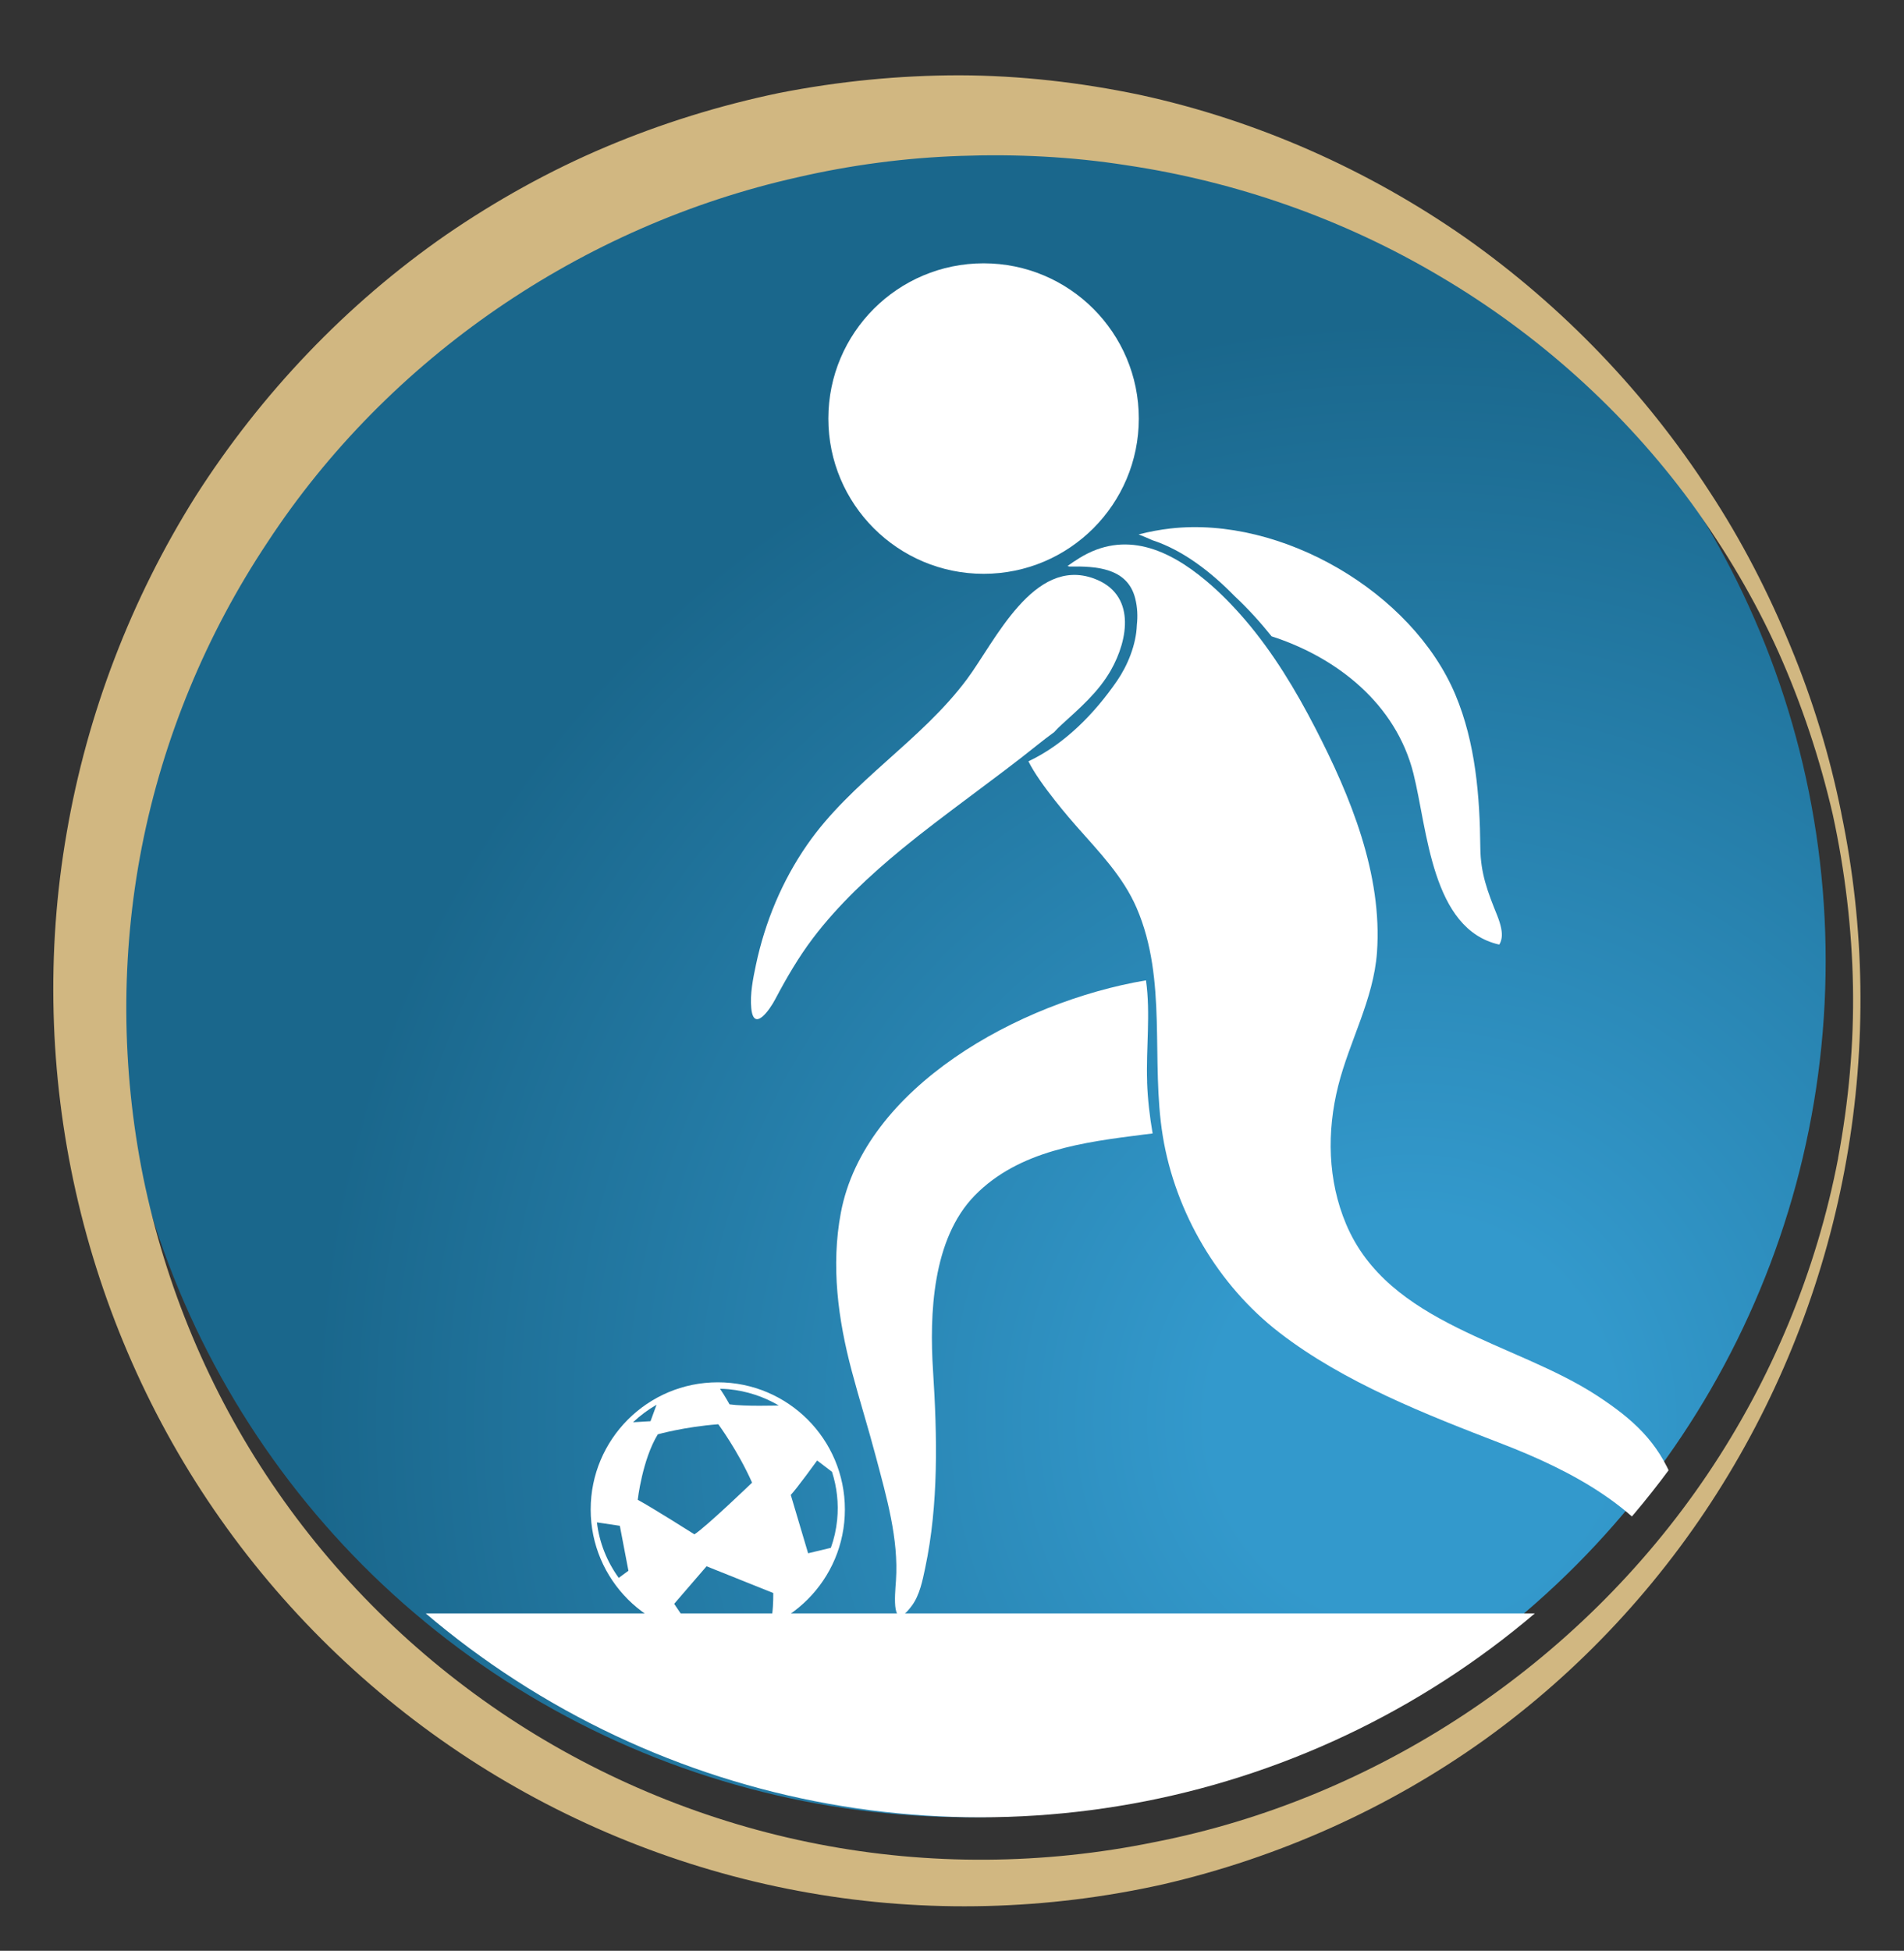 <?xml version="1.0" encoding="UTF-8"?>
<svg id="Capa_1" data-name="Capa 1" xmlns="http://www.w3.org/2000/svg" xmlns:xlink="http://www.w3.org/1999/xlink" viewBox="0 0 350 358.5">
  <rect x="0" y="0" width="350" height="358.5" fill="#333333" stroke="none"/>
  <defs>
    <radialGradient id="New_Gradient_Swatch_1" data-name="New Gradient Swatch 1" cx="259.51" cy="260.86" fx="259.51" fy="260.86" r="232.08" gradientUnits="userSpaceOnUse">
      <stop offset=".16" stop-color="#39c"/>
      <stop offset=".87" stop-color="#1a678c"/>
    </radialGradient>
    <clipPath id="clippath">
      <circle cx="180.2" cy="176.57" r="157.4" style="fill: none;"/>
    </clipPath>
  </defs>
  <circle cx="178.2" cy="176.57" r="157.4" style="fill: url(#New_Gradient_Swatch_1);"/>
  <path d="m338.48,149.43c-2.11-10.47-5.23-20.75-9.34-30.65-4.08-9.9-9-19.49-14.92-28.49-11.71-18.06-26.95-33.99-44.79-46.57-17.88-12.49-38.35-21.63-60-26.31-10.83-2.26-21.91-3.54-33.03-3.57-11.12,0-22.25,1.1-33.18,3.25-10.91,2.27-21.61,5.58-31.9,9.93-10.29,4.35-20.1,9.81-29.31,16.13-18.37,12.74-34.04,29.24-46.03,48.01-11.87,18.86-19.97,40.01-23.72,61.88-3.81,21.86-3.17,44.42,1.67,65.96,4.83,21.54,13.88,42.12,26.57,60.12,12.66,18.01,28.89,33.44,47.41,45.19,18.52,11.74,39.33,19.81,60.86,23.55,21.54,3.78,43.77,3.18,65.01-1.57,21.21-4.9,41.42-13.94,59.04-26.53,17.6-12.62,32.54-28.75,43.84-47.01,11.32-18.25,19.06-38.62,22.76-59.65,3.72-21.03,3.42-42.75-.95-63.66Zm-.58,63.38c-3.97,20.79-12.26,40.68-24.03,58.13-23.56,34.96-60.95,59.69-101.74,67.61-20.33,4.15-41.42,4.3-61.7.35-20.28-3.92-39.73-11.89-56.92-23.24-17.18-11.35-32.07-26.07-43.55-43.06-11.5-16.98-19.52-36.22-23.63-56.25-4.05-20.04-4.16-40.8-.25-60.76,3.92-19.96,11.85-39.05,23.07-55.9,22.23-33.94,57.88-58.23,97.38-67.09,9.86-2.28,19.95-3.61,30.09-3.95,10.13-.36,20.34.13,30.41,1.71,20.18,2.99,39.96,9.88,57.78,20.48,17.85,10.53,33.74,24.73,46.16,41.68,6.16,8.5,11.58,17.6,15.91,27.22,4.31,9.63,7.66,19.7,10.04,30.01,2.24,10.34,3.5,20.9,3.7,31.48.19,10.59-.79,21.18-2.73,31.57Z" style="fill: #d1b781;"/>
  <g style="clip-path: url(#clippath);">
    <g>
      <path d="m131.95,254.03c-12.91,0-23.37,10.47-23.37,23.37s10.47,23.37,23.37,23.37,23.36-10.46,23.36-23.37-10.46-23.37-23.36-23.37Zm-18.21,35.94c-2.15-2.96-3.57-6.45-4.01-10.2l4.21.63,1.58,8.26-1.78,1.31Zm6.95-31.82l-1.11,3.03-3.21.19c1.3-1.23,2.76-2.32,4.33-3.22Zm.23,5.44s4.88-1.38,11.12-1.85c0,0,3.59,4.84,6.21,10.73,0,0-8.44,8.12-10.6,9.5,0,0-7.62-4.83-10.42-6.35,0,0,.84-7.37,3.69-12.03Zm21.02,33.09c-3.67,1.87-7.9,2.75-12.31,2.34-1.09-.11-2.14-.29-3.18-.54l-2.52-3.74,5.95-6.9,12.26,4.91s.05,2.04-.2,3.93Zm-7.83-38.59s-.78-1.44-1.75-2.87c.52,0,1.05.04,1.58.08,3.37.33,6.49,1.38,9.22,2.99-.12,0-6.27.2-9.05-.21Zm18.62,26.36l-4.18,1-3.19-10.73c.99-.99,4.85-6.32,4.85-6.32l2.73,2.08c.89,2.76,1.25,5.75.95,8.82-.18,1.79-.57,3.52-1.16,5.15Z" style="fill: #fff;"/>
      <g>
        <path d="m210.87,198.81c-.22-6.2.66-12.5-.21-18.65-23.39,3.94-51.75,19.7-56.09,42.7-1.84,9.75-.52,19.63,2.01,29.12,1.4,5.27,3.04,10.47,4.43,15.74,1.94,7.33,4.21,15.08,3.69,22.75-.19,2.67-.93,9.86,2.95,4.57,1.41-1.92,1.94-4.59,2.42-6.88,2.49-11.73,2.21-24.27,1.45-36.17-.68-10.48-.14-24.3,7.66-32.29,8.13-8.31,20.11-9.81,31.06-11.2.53-.07,1.09-.14,1.64-.2-.54-3.14-.91-6.31-1.02-9.5Z" style="fill: #fff;"/>
        <path d="m209.34,76.92c0,15.75-12.78,28.53-28.53,28.53s-28.54-12.78-28.54-28.53,12.78-28.53,28.54-28.53,28.53,12.77,28.53,28.53Z" style="fill: #fff;"/>
        <path d="m259.82,142.15c2.6,10.31,3.3,28.63,15.77,31.44.22-.31.37-.72.45-1.25.14-.95-.1-2.32-.85-4.18-1.72-4.26-3.02-7.63-3.07-12.31-.09-9.5-.87-19.32-4.58-28.17-7.97-18.94-32.02-32.86-52.37-30.56-1.87.21-3.87.58-5.87,1.09.84.33,1.68.68,2.49,1.05,5.76,1.88,10.88,5.93,15.1,10.23.04.03.07.08.11.11,2.42,2.26,4.66,4.73,6.75,7.34,12.09,3.9,22.86,12.47,26.07,25.2Z" style="fill: #fff;"/>
        <path d="m193.83,134.49c.42-.46.85-.9,1.31-1.31,3.37-3.07,6.75-5.97,9.05-9.98,3.28-5.76,4.62-14.05-3.09-16.88-11.1-4.08-18.21,11.59-23.33,18.47-8.48,11.4-21.27,18.73-29.4,30.46-4.6,6.63-7.74,14.17-9.41,22.06-.53,2.49-1.11,5.39-.86,7.95.43,4.58,3.42.27,4.42-1.65,2.06-3.9,4.23-7.63,6.89-11.16,4.71-6.21,10.47-11.57,16.47-16.5,7.4-6.08,17.41-13.08,24.86-19.08.99-.8,2.03-1.58,3.1-2.37Z" style="fill: #fff;"/>
        <path d="m311.02,288.01c-.31-5.28-1.55-10.97-3.41-15.78-2.84-7.31-7.52-11.48-13.99-15.72-15.17-9.93-38.38-13.05-46.18-31.56-3.39-8.05-3.56-16.98-1.45-25.39,2.08-8.28,6.5-15.89,7.13-24.52,1.03-14.36-4.87-28.71-11.33-41.22-3.61-7-7.75-13.87-12.88-19.87-2.22-2.59-4.6-5.04-7.23-7.24-6.88-5.76-14.9-9.31-23.25-4.16-.76.46-1.48.96-2.2,1.47.12.03.24.06.36.09,4.84-.07,10.67.2,12.09,5.87.41,1.63.48,3.26.3,4.87-.12,3.62-1.7,7.46-3.66,10.3-4.12,5.98-9.61,11.62-16.27,14.76,2.05,4.18,7.91,10.9,8.88,11.99,4.1,4.65,8.53,9.19,11.02,14.98,5.71,13.26,2.53,28.03,4.8,41.91,2.3,14.04,10.18,27.42,21.41,36.09,11.89,9.19,27.02,15.08,40.91,20.44,12.64,4.88,26.45,11.97,32.71,24.53.18.47.35.95.52,1.43.06.18.17.27.27.32.16.38.34.74.49,1.14.37.96,1.91-.24,1.75-1.02-.28-1.24-.53-2.48-.8-3.71Z" style="fill: #fff;"/>
      </g>
    </g>
    <rect x="52.51" y="296.5" width="269" height="64" style="fill: #fff;"/>
  </g>
</svg>
